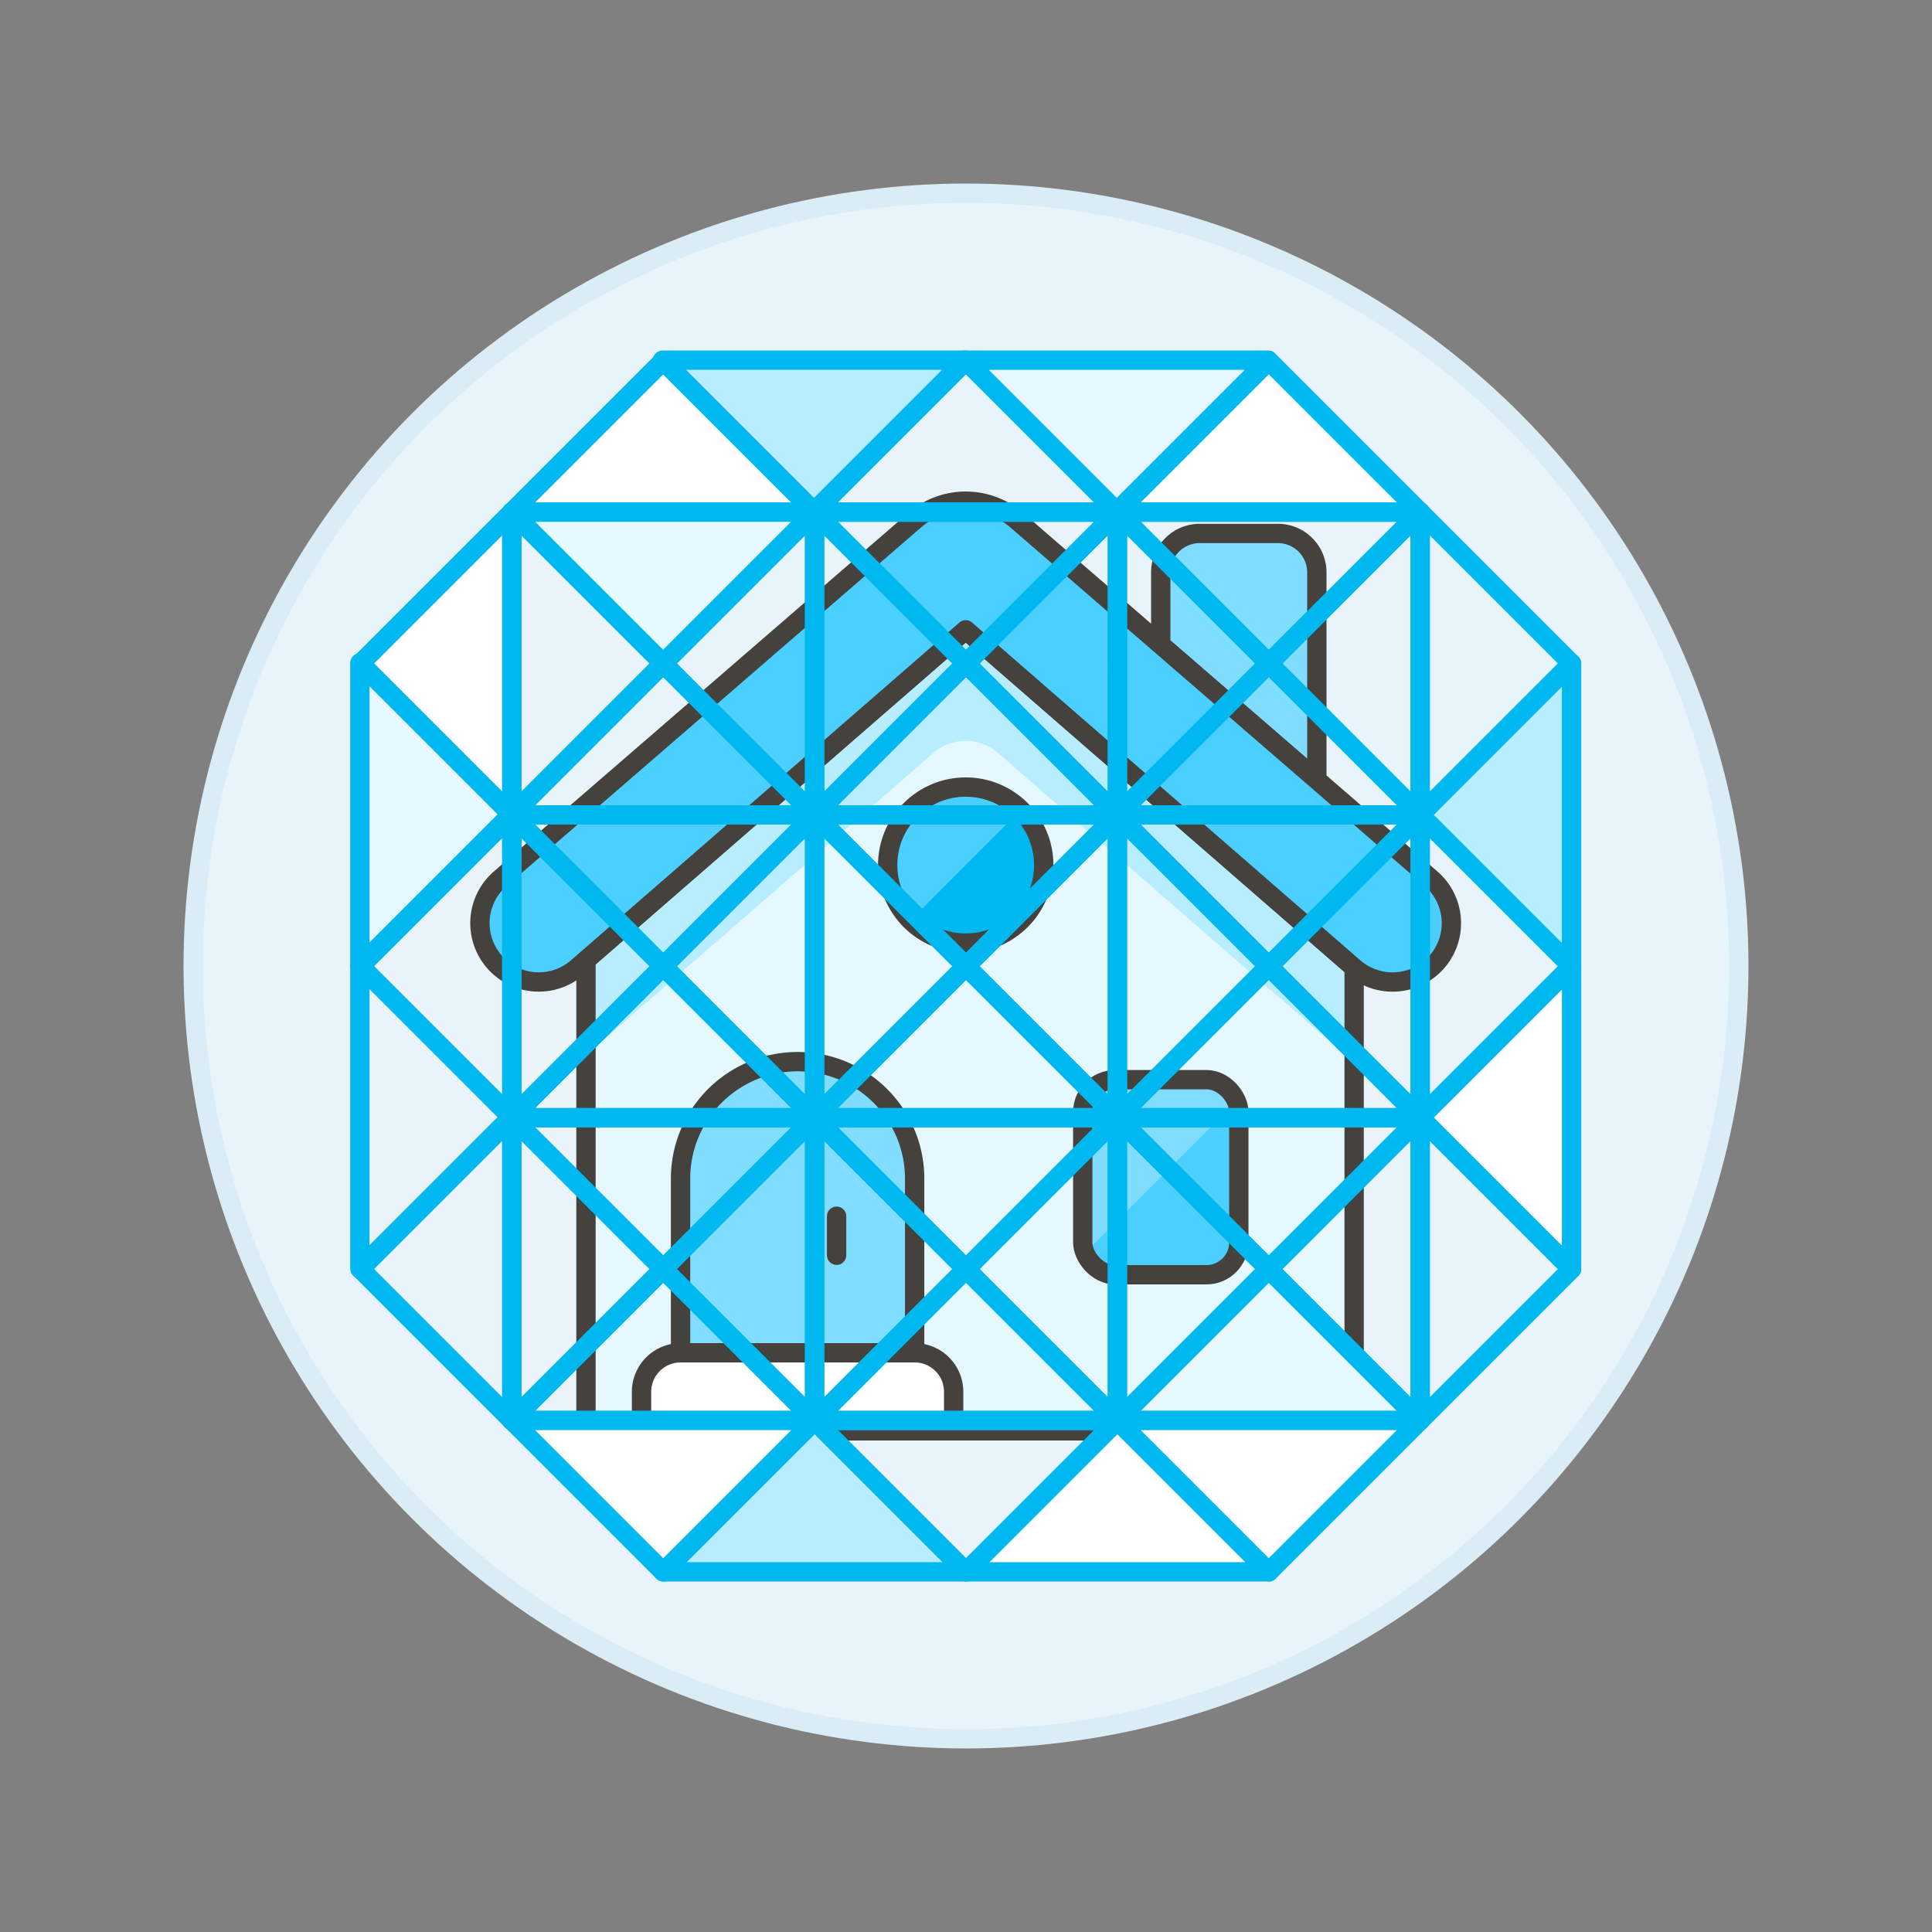 <svg xmlns="http://www.w3.org/2000/svg" viewBox="0 0 100 100"><rect x="0" y="0" width="100" height="100" fill="#808080" stroke="none"/><g class="nc-icon-wrapper"><defs/><circle class="a" cx="50" cy="50" r="40" fill="#e8f4fa" stroke="#daedf7" stroke-miterlimit="10"/><path class="b" d="M70.09 50.082L49.985 32.597 30.33 49.691v24.368h39.76V50.082z" style="" fill="#e5f8ff"/><path class="c" d="M49.985 32.6L30.33 49.691v4.922L48.317 38.97a2.54 2.54 0 0 1 3.335 0L70.09 55v-4.918z" style="" fill="#b8ecff"/><path class="d" d="M70.09 50.082L49.985 32.597 30.33 49.691v24.368h39.76V50.082z" fill="none" stroke="#45413c" stroke-linecap="round" stroke-linejoin="round"/><path class="e" d="M49.361 74.059H33.206v-2.02a2.019 2.019 0 0 1 2.019-2.019h12.117a2.019 2.019 0 0 1 2.019 2.019z" stroke="#45413c" stroke-linecap="round" stroke-linejoin="round" fill="#fff"/><path class="f" d="M47.342 70.02H35.225v-9.088a6.059 6.059 0 0 1 12.117 0z" stroke="#45413c" stroke-linecap="round" stroke-linejoin="round" fill="#80ddff"/><path class="d" d="M43.303 64.971v-2.019" fill="none" stroke="#45413c" stroke-linecap="round" stroke-linejoin="round"/><circle class="g" cx="49.985" cy="44.777" r="4.039" style="" fill="#00b8f0"/><path class="h" d="M47.129 47.632a4.039 4.039 0 1 1 5.712-5.711z" style="" fill="#4acfff"/><circle class="d" cx="49.985" cy="44.777" r="4.039" fill="none" stroke="#45413c" stroke-linecap="round" stroke-linejoin="round"/><rect class="h" x="56.043" y="55.884" width="8.078" height="10.097" rx="1.676" style="" fill="#4acfff"/><path class="i" d="M62.445 55.884H57.72a1.676 1.676 0 0 0-1.677 1.676v6.745a1.678 1.678 0 0 0 .1.561l7.88-7.88a1.676 1.676 0 0 0-1.578-1.102z" style="" fill="#80ddff"/><rect class="d" x="56.043" y="55.884" width="8.078" height="10.097" rx="1.676" fill="none" stroke="#45413c" stroke-linecap="round" stroke-linejoin="round"/><path class="f" d="M68.16 40.363V29.63a2.019 2.019 0 0 0-2.019-2.019H62.1a2.019 2.019 0 0 0-2.02 2.019v3.745z" stroke="#45413c" stroke-linecap="round" stroke-linejoin="round" fill="#80ddff"/><path class="h" d="M52.627 26.925a4.04 4.04 0 0 0-5.285 0L25.891 45.483a3.044 3.044 0 1 0 3.989 4.6L49.985 32.6l20.1 17.485a3.044 3.044 0 1 0 3.989-4.6z" style="" fill="#4acfff"/><path class="d" d="M52.627 26.925a4.04 4.04 0 0 0-5.285 0L25.891 45.483a3.044 3.044 0 1 0 3.989 4.6L49.985 32.6l20.1 17.485a3.044 3.044 0 1 0 3.989-4.6z" fill="none" stroke="#45413c" stroke-linecap="round" stroke-linejoin="round"/><g><path class="j" d="M18.656 34.343l7.836-7.836v15.672l-7.836-7.836z" stroke-linecap="round" stroke-linejoin="round" fill="#fff" stroke="#00b8f0"/><path class="k" d="M34.328 34.343l-7.836 7.836h15.672l-7.836-7.836z" fill="none" stroke-linecap="round" stroke-linejoin="round" stroke="#00b8f0"/><path class="k" d="M34.328 34.343l-7.836 7.836V26.507l7.836 7.836z" fill="none" stroke-linecap="round" stroke-linejoin="round" stroke="#00b8f0"/><path class="j" d="M34.328 18.671l-7.836 7.836h15.672l-7.836-7.836z" stroke-linecap="round" stroke-linejoin="round" fill="#fff" stroke="#00b8f0"/><path class="l" d="M34.328 34.343l7.836-7.836H26.492l7.836 7.836z" fill="#e5f8ff" stroke-linecap="round" stroke-linejoin="round" stroke="#00b8f0"/><path class="k" d="M34.328 34.343l7.836-7.836v15.672l-7.836-7.836z" fill="none" stroke-linecap="round" stroke-linejoin="round" stroke="#00b8f0"/><path class="k" d="M50 34.343l-7.836 7.836h15.672L50 34.343z" fill="none" stroke-linecap="round" stroke-linejoin="round" stroke="#00b8f0"/><path class="k" d="M50 34.343l-7.836 7.836V26.507L50 34.343z" fill="none" stroke-linecap="round" stroke-linejoin="round" stroke="#00b8f0"/><path class="k" d="M50 18.671l-7.836 7.836h15.672L50 18.671z" fill="none" stroke-linecap="round" stroke-linejoin="round" stroke="#00b8f0"/><path class="k" d="M50 34.343l7.836-7.836H42.164L50 34.343z" fill="none" stroke-linecap="round" stroke-linejoin="round" stroke="#00b8f0"/><path class="k" d="M50 34.343l7.836-7.836v15.672L50 34.343z" fill="none" stroke-linecap="round" stroke-linejoin="round" stroke="#00b8f0"/><path class="k" d="M65.672 34.343l-7.836 7.836h15.672l-7.836-7.836z" fill="none" stroke-linecap="round" stroke-linejoin="round" stroke="#00b8f0"/><path class="k" d="M65.672 34.343l-7.836 7.836V26.507l7.836 7.836z" fill="none" stroke-linecap="round" stroke-linejoin="round" stroke="#00b8f0"/><path class="j" d="M65.672 18.671l-7.836 7.836h15.672l-7.836-7.836z" stroke-linecap="round" stroke-linejoin="round" fill="#fff" stroke="#00b8f0"/><path class="k" d="M81.344 34.343l-7.836 7.836V26.507l7.836 7.836z" fill="none" stroke-linecap="round" stroke-linejoin="round" stroke="#00b8f0"/><path class="k" d="M65.672 34.343l7.836-7.836H57.836l7.836 7.836z" fill="none" stroke-linecap="round" stroke-linejoin="round" stroke="#00b8f0"/><path class="m" d="M42.133 26.477l7.836-7.836H34.297l7.836 7.836z" fill="#b8ecff" stroke-linecap="round" stroke-linejoin="round" stroke="#00b8f0"/><path class="l" d="M57.805 26.477l7.836-7.836H49.969l7.836 7.836z" fill="#e5f8ff" stroke-linecap="round" stroke-linejoin="round" stroke="#00b8f0"/><path class="k" d="M65.672 34.343l7.836-7.836v15.672l-7.836-7.836z" fill="none" stroke-linecap="round" stroke-linejoin="round" stroke="#00b8f0"/><path class="k" d="M18.656 50.015l7.836-7.836v15.672l-7.836-7.836z" fill="none" stroke-linecap="round" stroke-linejoin="round" stroke="#00b8f0"/><path class="k" d="M34.328 50.015l-7.836 7.836h15.672l-7.836-7.836z" fill="none" stroke-linecap="round" stroke-linejoin="round" stroke="#00b8f0"/><path class="k" d="M34.328 50.015l-7.836 7.836V42.179l7.836 7.836z" fill="none" stroke-linecap="round" stroke-linejoin="round" stroke="#00b8f0"/><path class="l" d="M26.462 42.149l-7.836 7.836V34.313l7.836 7.836z" fill="#e5f8ff" stroke-linecap="round" stroke-linejoin="round" stroke="#00b8f0"/><path class="k" d="M34.328 50.015l7.836-7.836H26.492l7.836 7.836z" fill="none" stroke-linecap="round" stroke-linejoin="round" stroke="#00b8f0"/><path class="k" d="M34.328 50.015l7.836-7.836v15.672l-7.836-7.836z" fill="none" stroke-linecap="round" stroke-linejoin="round" stroke="#00b8f0"/><path class="k" d="M50 50.015l-7.836 7.836h15.672L50 50.015z" fill="none" stroke-linecap="round" stroke-linejoin="round" stroke="#00b8f0"/><path class="k" d="M50 50.015l-7.836 7.836V42.179L50 50.015z" fill="none" stroke-linecap="round" stroke-linejoin="round" stroke="#00b8f0"/><path class="k" d="M50 50.015l7.836-7.836H42.164L50 50.015z" fill="none" stroke-linecap="round" stroke-linejoin="round" stroke="#00b8f0"/><path class="k" d="M50 50.015l7.836-7.836v15.672L50 50.015z" fill="none" stroke-linecap="round" stroke-linejoin="round" stroke="#00b8f0"/><path class="k" d="M65.672 50.015l-7.836 7.836h15.672l-7.836-7.836z" fill="none" stroke-linecap="round" stroke-linejoin="round" stroke="#00b8f0"/><path class="k" d="M65.672 50.015l-7.836 7.836V42.179l7.836 7.836z" fill="none" stroke-linecap="round" stroke-linejoin="round" stroke="#00b8f0"/><path class="k" d="M81.344 50.015l-7.836 7.836V42.179l7.836 7.836z" fill="none" stroke-linecap="round" stroke-linejoin="round" stroke="#00b8f0"/><path class="k" d="M65.672 50.015l7.836-7.836H57.836l7.836 7.836z" fill="none" stroke-linecap="round" stroke-linejoin="round" stroke="#00b8f0"/><path class="k" d="M65.672 50.015l7.836-7.836v15.672l-7.836-7.836z" fill="none" stroke-linecap="round" stroke-linejoin="round" stroke="#00b8f0"/><path class="m" d="M73.508 42.179l7.836-7.836v15.672l-7.836-7.836z" fill="#b8ecff" stroke-linecap="round" stroke-linejoin="round" stroke="#00b8f0"/><path class="j" d="M73.508 57.851l7.836-7.836v15.672l-7.836-7.836z" stroke-linecap="round" stroke-linejoin="round" fill="#fff" stroke="#00b8f0"/><path class="k" d="M18.656 65.687l7.836-7.836v15.672l-7.836-7.836z" fill="none" stroke-linecap="round" stroke-linejoin="round" stroke="#00b8f0"/><path class="k" d="M34.328 65.687l-7.836 7.836h15.672l-7.836-7.836z" fill="none" stroke-linecap="round" stroke-linejoin="round" stroke="#00b8f0"/><path class="k" d="M34.328 65.687l-7.836 7.836V57.851l7.836 7.836z" fill="none" stroke-linecap="round" stroke-linejoin="round" stroke="#00b8f0"/><path class="k" d="M26.462 57.821l-7.836 7.836V49.985l7.836 7.836z" fill="none" stroke-linecap="round" stroke-linejoin="round" stroke="#00b8f0"/><path class="k" d="M34.328 65.687l7.836-7.836H26.492l7.836 7.836z" fill="none" stroke-linecap="round" stroke-linejoin="round" stroke="#00b8f0"/><path class="k" d="M34.328 65.687l7.836-7.836v15.672l-7.836-7.836z" fill="none" stroke-linecap="round" stroke-linejoin="round" stroke="#00b8f0"/><path class="k" d="M50 65.687l-7.836 7.836h15.672L50 65.687z" fill="none" stroke-linecap="round" stroke-linejoin="round" stroke="#00b8f0"/><path class="m" d="M42.164 73.523l-7.836 7.836H50l-7.836-7.836z" fill="#b8ecff" stroke-linecap="round" stroke-linejoin="round" stroke="#00b8f0"/><path class="j" d="M57.836 73.523L50 81.359h15.672l-7.836-7.836z" stroke-linecap="round" stroke-linejoin="round" fill="#fff" stroke="#00b8f0"/><path class="k" d="M50 65.687l-7.836 7.836V57.851L50 65.687z" fill="none" stroke-linecap="round" stroke-linejoin="round" stroke="#00b8f0"/><path class="k" d="M50 65.687l7.836-7.836H42.164L50 65.687z" fill="none" stroke-linecap="round" stroke-linejoin="round" stroke="#00b8f0"/><path class="k" d="M50 65.687l7.836-7.836v15.672L50 65.687z" fill="none" stroke-linecap="round" stroke-linejoin="round" stroke="#00b8f0"/><path class="l" d="M65.672 65.687l-7.836 7.836h15.672l-7.836-7.836z" fill="#e5f8ff" stroke-linecap="round" stroke-linejoin="round" stroke="#00b8f0"/><path class="k" d="M65.672 65.687l-7.836 7.836V57.851l7.836 7.836z" fill="none" stroke-linecap="round" stroke-linejoin="round" stroke="#00b8f0"/><path class="k" d="M81.344 65.687l-7.836 7.836V57.851l7.836 7.836z" fill="none" stroke-linecap="round" stroke-linejoin="round" stroke="#00b8f0"/><path class="k" d="M65.672 65.687l7.836-7.836H57.836l7.836 7.836z" fill="none" stroke-linecap="round" stroke-linejoin="round" stroke="#00b8f0"/><path class="k" d="M65.672 65.687l7.836-7.836v15.672l-7.836-7.836z" fill="none" stroke-linecap="round" stroke-linejoin="round" stroke="#00b8f0"/><path class="j" d="M34.328 81.359l7.836-7.836H26.492l7.836 7.836z" stroke-linecap="round" stroke-linejoin="round" fill="#fff" stroke="#00b8f0"/><path class="k" d="M50 81.359l7.836-7.836H42.164L50 81.359z" fill="none" stroke-linecap="round" stroke-linejoin="round" stroke="#00b8f0"/><path class="j" d="M65.672 81.359l7.836-7.836H57.836l7.836 7.836z" stroke-linecap="round" stroke-linejoin="round" fill="#fff" stroke="#00b8f0"/></g></g></svg>